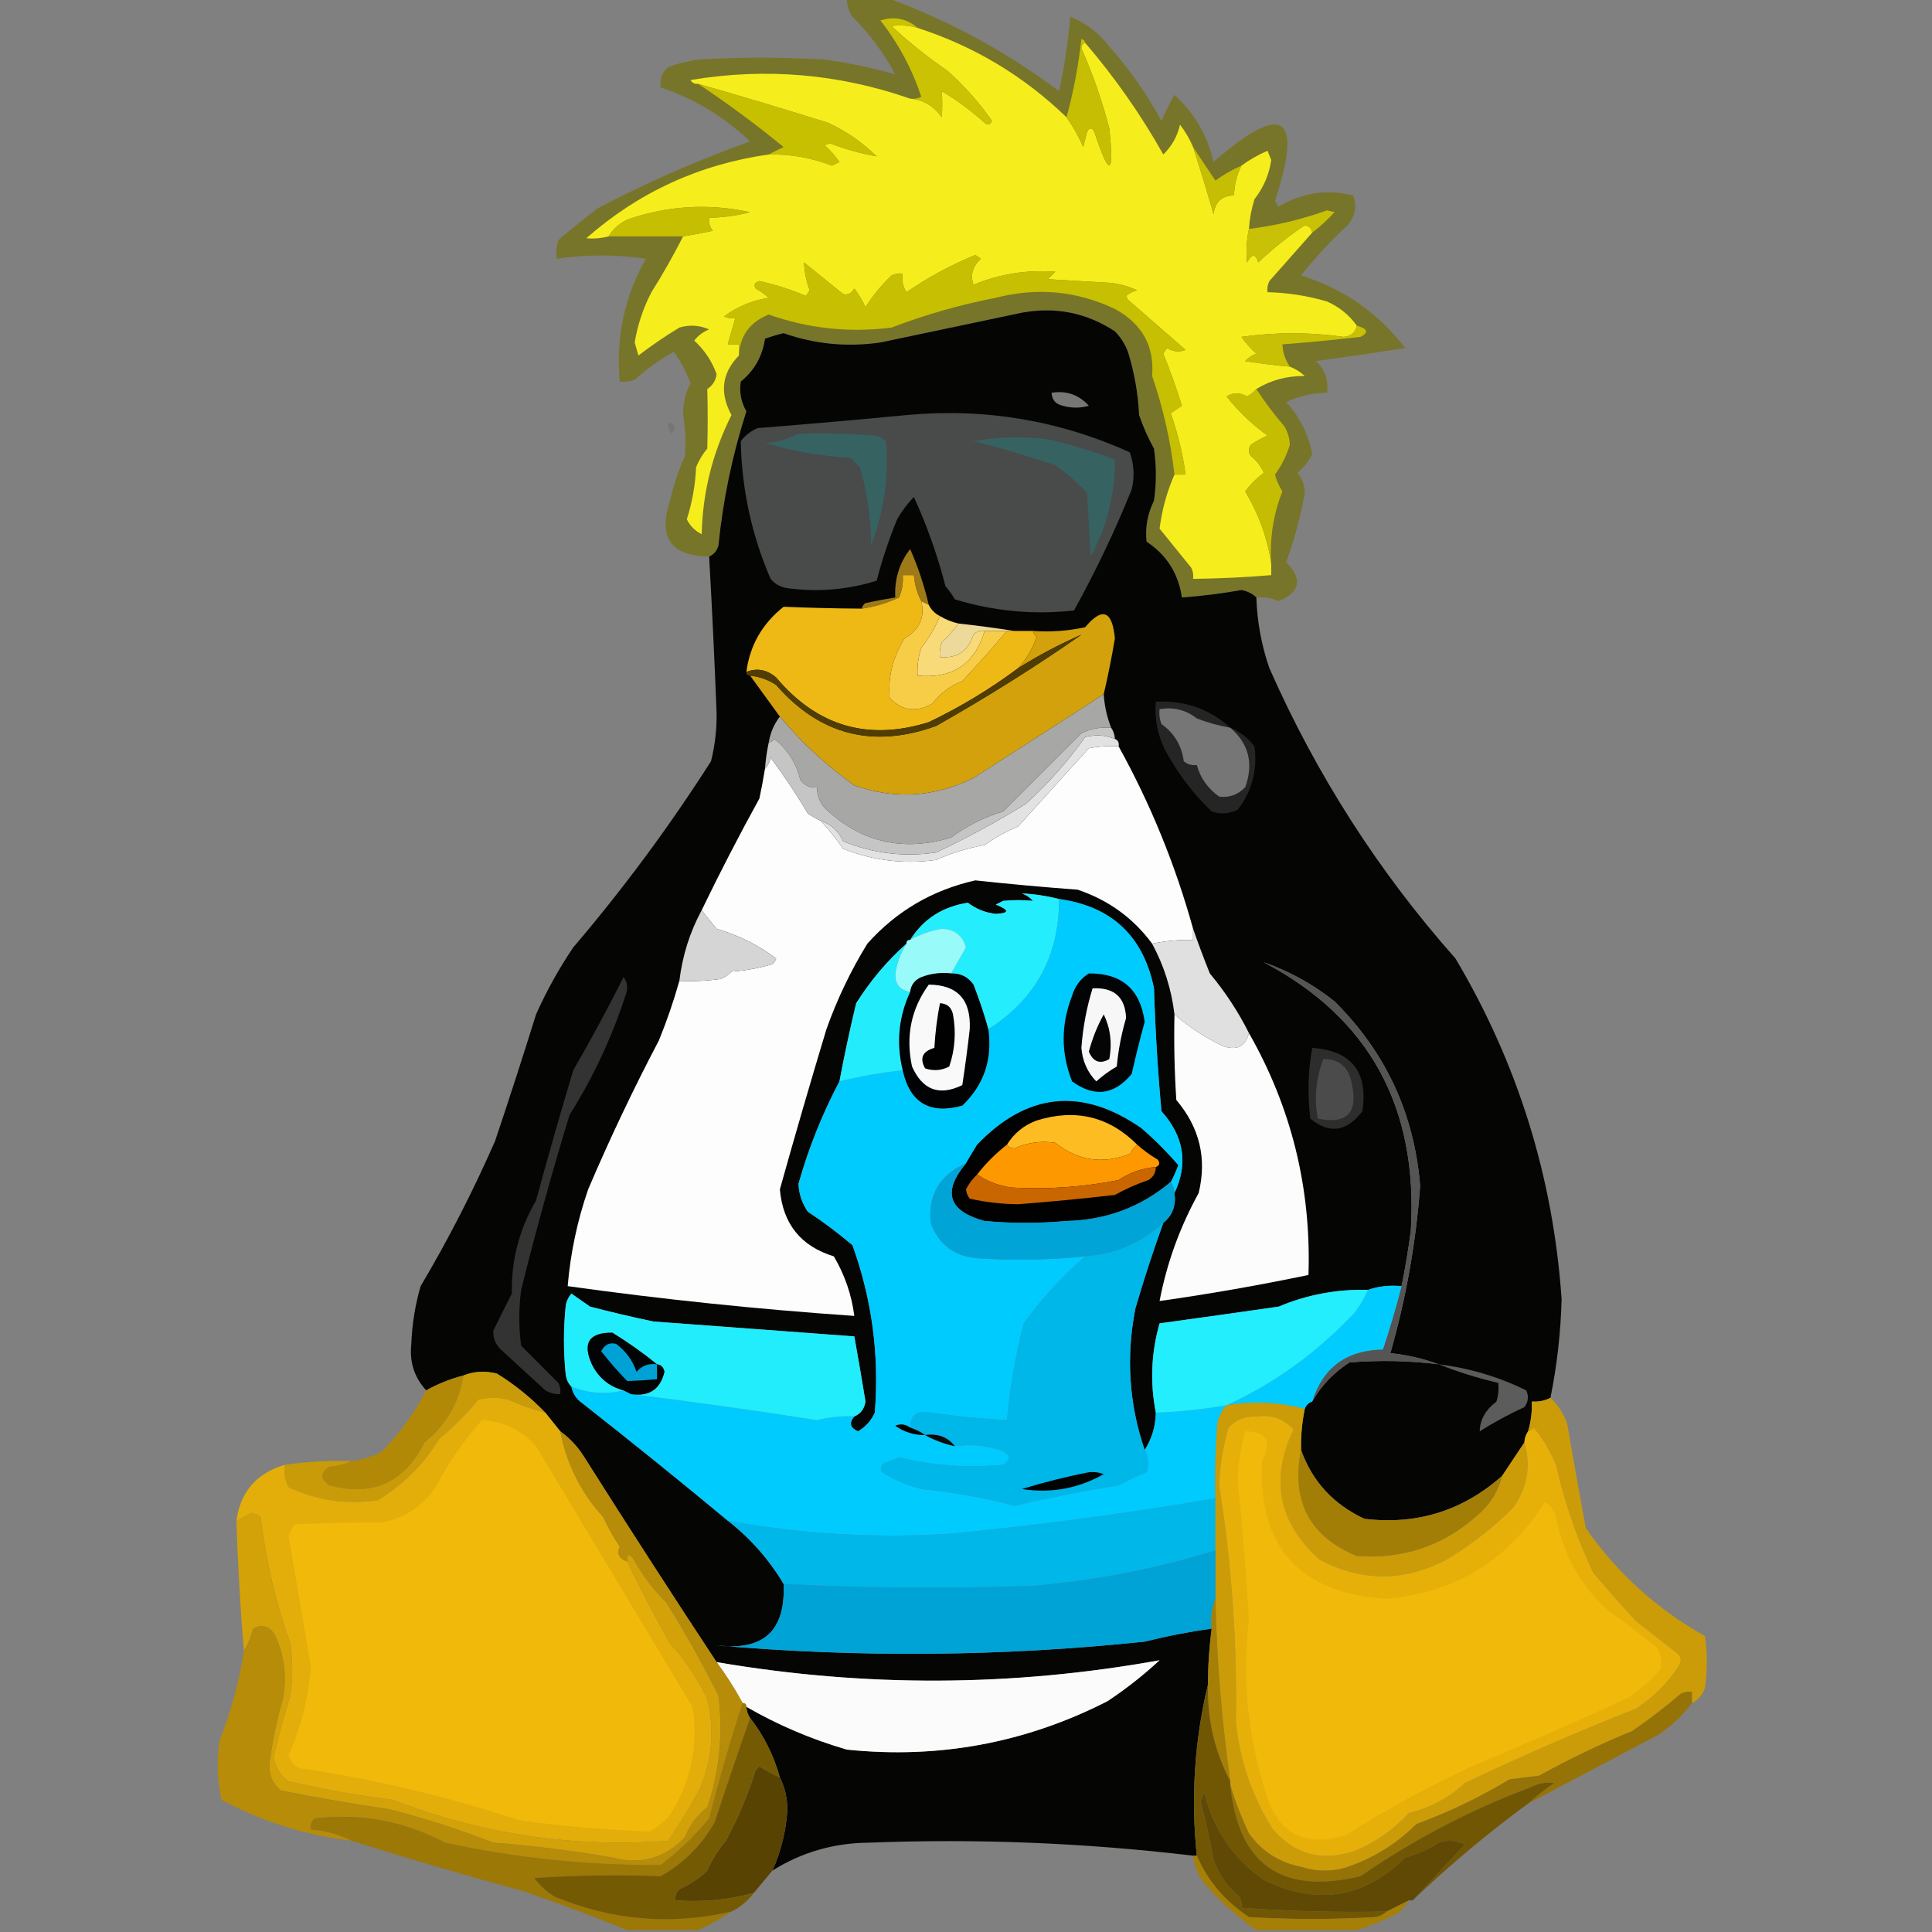 <?xml version="1.0" encoding="UTF-8"?>
<!DOCTYPE svg PUBLIC "-//W3C//DTD SVG 1.1//EN" "http://www.w3.org/Graphics/SVG/1.1/DTD/svg11.dtd">
<svg xmlns="http://www.w3.org/2000/svg" version="1.1" width="519px" height="519px" style="shape-rendering:geometricPrecision; text-rendering:geometricPrecision; image-rendering:optimizeQuality; fill-rule:evenodd; clip-rule:evenodd" xmlns:xlink="http://www.w3.org/1999/xlink">
<rect width="100%" height="100%" fill="#808080" stroke="none"/>
<g><path style="opacity:0.684" fill="#747102" d="M 227.5,-0.5 C 231.167,-0.5 234.833,-0.5 238.5,-0.5C 255.066,5.577 270.399,13.91 284.5,24.5C 285.937,17.898 286.937,11.231 287.5,4.5C 291.642,6.12 295.142,8.786 298,12.5C 303.445,18.614 308.112,25.28 312,32.5C 313.018,30.102 314.185,27.769 315.5,25.5C 320.867,30.377 324.367,36.377 326,43.5C 344.647,27.206 350.147,30.706 342.5,54C 342.833,54.5 343.167,55 343.5,55.5C 349.771,51.749 356.437,50.749 363.5,52.5C 364.594,55.364 364.094,58.031 362,60.5C 357.466,64.699 353.299,69.199 349.5,74C 360.863,77.521 370.196,84.021 377.5,93.5C 369.498,94.743 361.498,95.909 353.5,97C 355.93,99.305 356.93,102.138 356.5,105.5C 352.654,105.545 348.987,106.378 345.5,108C 349.156,111.98 351.49,116.646 352.5,122C 351.561,123.944 350.227,125.611 348.5,127C 349.848,128.574 350.514,130.407 350.5,132.5C 349.373,138.842 347.707,145.008 345.5,151C 349.99,155.533 349.324,159.033 343.5,161.5C 341.591,160.652 339.591,160.318 337.5,160.5C 336.448,159.47 335.114,158.803 333.5,158.5C 328.194,159.449 322.861,160.115 317.5,160.5C 316.564,154.068 313.397,149.068 308,145.5C 307.599,141.684 308.266,138.017 310,134.5C 310.667,129.833 310.667,125.167 310,120.5C 308.409,117.648 307.076,114.648 306,111.5C 305.726,105.699 304.726,100.032 303,94.5C 302.208,92.413 301.041,90.579 299.5,89C 291.843,84.003 283.51,82.336 274.5,84C 261.826,86.67 249.16,89.337 236.5,92C 227.555,93.289 218.888,92.456 210.5,89.5C 208.803,89.899 207.137,90.399 205.5,91C 204.828,95.685 202.662,99.518 199,102.5C 198.558,105.305 199.058,107.972 200.5,110.5C 196.738,122.217 194.238,134.217 193,146.5C 192.623,147.942 191.79,148.942 190.5,149.5C 180.214,149.369 176.714,144.369 180,134.5C 180.934,130.363 182.268,126.363 184,122.5C 184.281,118.838 184.115,115.171 183.5,111.5C 183.417,108.479 184.084,105.645 185.5,103C 184.389,99.945 182.889,97.112 181,94.5C 177.222,96.612 173.722,99.112 170.5,102C 169.207,102.49 167.873,102.657 166.5,102.5C 165.383,90.75 167.717,79.75 173.5,69.5C 165.499,68.342 157.499,68.342 149.5,69.5C 149.34,67.801 149.506,66.134 150,64.5C 153.408,61.547 156.908,58.714 160.5,56C 173.718,49.036 187.384,43.036 201.5,38C 194.563,31.367 186.563,26.533 177.5,23.5C 177.178,21.278 177.845,19.444 179.5,18C 182.101,17.08 184.768,16.413 187.5,16C 198.833,15.333 210.167,15.333 221.5,16C 228.031,16.887 234.364,18.22 240.5,20C 237.438,14.27 233.604,9.103 229,4.5C 227.991,2.975 227.491,1.308 227.5,-0.5 Z"/></g>
<g><path style="opacity:1" fill="#f6ee1c" d="M 246.5,7.5 C 261.718,12.439 275.052,20.439 286.5,31.5C 288.241,33.977 289.741,36.644 291,39.5C 291.333,38.167 291.667,36.833 292,35.5C 292.667,34.167 293.333,34.167 294,35.5C 298.021,47.712 299.355,47.379 298,34.5C 296.085,27.085 293.585,19.919 290.5,13C 290.57,12.235 290.903,11.735 291.5,11.5C 299.478,20.781 306.478,30.781 312.5,41.5C 314.758,39.323 316.258,36.657 317,33.5C 318.431,35.364 319.597,37.364 320.5,39.5C 322.418,45.423 324.251,51.423 326,57.5C 326.437,54.228 328.27,52.561 331.5,52.5C 331.584,49.673 332.25,47.006 333.5,44.5C 335.608,42.941 337.941,41.608 340.5,40.5C 340.833,41.333 341.167,42.167 341.5,43C 340.922,46.906 339.422,50.406 337,53.5C 336.178,56.117 335.678,58.783 335.5,61.5C 334.865,64.493 334.699,67.493 335,70.5C 336.309,68.109 337.309,68.109 338,70.5C 341.935,66.795 346.101,63.461 350.5,60.5C 351.713,60.747 352.38,61.414 352.5,62.5C 348.674,66.802 344.841,71.135 341,75.5C 340.517,76.448 340.351,77.448 340.5,78.5C 345.937,78.62 351.27,79.454 356.5,81C 359.787,82.468 362.454,84.634 364.5,87.5C 364.116,89.293 362.95,90.293 361,90.5C 351.85,89.206 342.684,89.206 333.5,90.5C 334.648,92.149 335.981,93.649 337.5,95C 336.328,95.419 335.328,96.085 334.5,97C 338.491,97.642 342.491,98.142 346.5,98.5C 347.973,99.072 349.307,99.905 350.5,101C 345.713,100.957 341.379,102.123 337.5,104.5C 336.844,105.278 336.011,105.944 335,106.5C 333.118,105.394 331.284,105.394 329.5,106.5C 332.686,110.52 336.353,114.02 340.5,117C 338.919,117.707 337.419,118.54 336,119.5C 335.333,120.5 335.333,121.5 336,122.5C 337.563,123.725 338.73,125.225 339.5,127C 337.569,128.453 335.902,130.12 334.5,132C 338.175,138.151 340.509,144.651 341.5,151.5C 341.5,152.5 341.5,153.5 341.5,154.5C 334.515,155.089 327.515,155.422 320.5,155.5C 320.649,154.448 320.483,153.448 320,152.5C 317.125,148.966 314.291,145.466 311.5,142C 312.164,136.86 313.498,132.026 315.5,127.5C 316.5,127.5 317.5,127.5 318.5,127.5C 317.72,121.878 316.386,116.378 314.5,111C 315.646,110.241 316.646,109.574 317.5,109C 316.03,104.257 314.364,99.591 312.5,95C 312.833,94.5 313.167,94 313.5,93.5C 315.098,94.485 316.765,94.651 318.5,94C 313.333,89.5 308.167,85 303,80.5C 302.833,80.167 302.667,79.833 302.5,79.5C 303.376,78.749 304.376,78.249 305.5,78C 303.285,76.956 300.952,76.29 298.5,76C 292.833,75.667 287.167,75.333 281.5,75C 282.167,74.333 282.833,73.667 283.5,73C 275.891,72.422 268.558,73.588 261.5,76.5C 260.614,73.884 261.28,71.551 263.5,69.5C 263,69.167 262.5,68.833 262,68.5C 255.45,71.19 249.284,74.524 243.5,78.5C 242.548,76.955 242.215,75.288 242.5,73.5C 241.448,73.35 240.448,73.517 239.5,74C 236.808,76.557 234.475,79.391 232.5,82.5C 231.684,80.713 230.684,79.046 229.5,77.5C 228.742,78.811 227.742,79.311 226.5,79C 223,76.167 219.5,73.333 216,70.5C 216.078,72.995 216.578,75.495 217.5,78C 217.167,78.5 216.833,79 216.5,79.5C 212.469,77.783 208.302,76.45 204,75.5C 202.743,75.85 202.409,76.516 203,77.5C 204.255,78.211 205.421,79.044 206.5,80C 202.072,80.697 198.072,82.363 194.5,85C 195.448,85.483 196.448,85.65 197.5,85.5C 196.833,87.833 196.167,90.167 195.5,92.5C 196.5,92.5 197.5,92.5 198.5,92.5C 198.5,93.5 198.5,94.5 198.5,95.5C 193.913,100.19 193.247,105.523 196.5,111.5C 191.408,121.648 188.741,132.314 188.5,143.5C 186.693,142.605 185.36,141.272 184.5,139.5C 185.95,134.953 186.784,130.286 187,125.5C 187.748,123.668 188.748,122.001 190,120.5C 190.146,115.157 190.146,109.824 190,104.5C 191.464,103.541 192.297,102.208 192.5,100.5C 191.258,97.023 189.258,94.023 186.5,91.5C 187.518,90.148 188.851,89.148 190.5,88.5C 187.894,87.348 185.227,87.182 182.5,88C 178.696,90.305 175.03,92.805 171.5,95.5C 171.167,94.333 170.833,93.167 170.5,92C 171.281,87.268 172.781,82.768 175,78.5C 178.089,73.594 180.923,68.594 183.5,63.5C 186.166,63.067 188.832,62.567 191.5,62C 190.663,60.989 190.33,59.822 190.5,58.5C 194.22,58.436 197.886,57.936 201.5,57C 190.307,54.58 179.307,55.247 168.5,59C 166.308,60.067 164.642,61.567 163.5,63.5C 161.488,64.014 159.488,64.18 157.5,64C 171.535,51.651 187.869,44.151 206.5,41.5C 212.357,41.381 218.024,42.381 223.5,44.5C 224.167,44.167 224.833,43.833 225.5,43.5C 224.352,41.851 223.019,40.351 221.5,39C 222,38.833 222.5,38.667 223,38.5C 227.149,40.111 231.316,41.277 235.5,42C 231.689,38.26 227.356,35.26 222.5,33C 210.842,29.337 199.175,25.837 187.5,22.5C 186.624,22.631 185.957,22.297 185.5,21.5C 205.603,18.138 225.27,19.805 244.5,26.5C 248,26.802 250.834,28.468 253,31.5C 253.155,29.144 253.155,26.811 253,24.5C 257.115,26.948 260.948,29.781 264.5,33C 265.332,33.688 265.998,33.521 266.5,32.5C 263.057,27.554 259.057,23.054 254.5,19C 249.211,15.38 244.211,11.38 239.5,7C 241.847,6.666 244.181,6.833 246.5,7.5 Z"/></g>
<g><path style="opacity:1" fill="#cac203" d="M 246.5,7.5 C 244.181,6.833 241.847,6.666 239.5,7C 244.211,11.38 249.211,15.38 254.5,19C 259.057,23.054 263.057,27.554 266.5,32.5C 265.998,33.521 265.332,33.688 264.5,33C 260.948,29.781 257.115,26.948 253,24.5C 253.155,26.811 253.155,29.144 253,31.5C 250.834,28.468 248,26.802 244.5,26.5C 245.552,26.649 246.552,26.483 247.5,26C 245.012,18.524 241.346,11.691 236.5,5.5C 240.229,4.301 243.563,4.968 246.5,7.5 Z"/></g>
<g><path style="opacity:1" fill="#c6be02" d="M 291.5,11.5 C 290.903,11.735 290.57,12.235 290.5,13C 293.585,19.919 296.085,27.085 298,34.5C 299.355,47.379 298.021,47.712 294,35.5C 293.333,34.167 292.667,34.167 292,35.5C 291.667,36.833 291.333,38.167 291,39.5C 289.741,36.644 288.241,33.977 286.5,31.5C 288.331,24.87 289.664,17.87 290.5,10.5C 291.107,10.624 291.44,10.957 291.5,11.5 Z"/></g>
<g><path style="opacity:1" fill="#c7c001" d="M 187.5,22.5 C 199.175,25.837 210.842,29.337 222.5,33C 227.356,35.26 231.689,38.26 235.5,42C 231.316,41.277 227.149,40.111 223,38.5C 222.5,38.667 222,38.833 221.5,39C 223.019,40.351 224.352,41.851 225.5,43.5C 224.833,43.833 224.167,44.167 223.5,44.5C 218.024,42.381 212.357,41.381 206.5,41.5C 207.718,40.839 209.051,40.172 210.5,39.5C 203.096,33.423 195.43,27.756 187.5,22.5 Z"/></g>
<g><path style="opacity:1" fill="#c6be02" d="M 320.5,39.5 C 322.441,42.459 324.441,45.459 326.5,48.5C 328.698,46.902 331.031,45.569 333.5,44.5C 332.25,47.006 331.584,49.673 331.5,52.5C 328.27,52.561 326.437,54.228 326,57.5C 324.251,51.423 322.418,45.423 320.5,39.5 Z"/></g>
<g><path style="opacity:1" fill="#c5be01" d="M 183.5,63.5 C 176.833,63.5 170.167,63.5 163.5,63.5C 164.642,61.567 166.308,60.067 168.5,59C 179.307,55.247 190.307,54.58 201.5,57C 197.886,57.936 194.22,58.436 190.5,58.5C 190.33,59.822 190.663,60.989 191.5,62C 188.832,62.567 186.166,63.067 183.5,63.5 Z"/></g>
<g><path style="opacity:1" fill="#c8c105" d="M 352.5,62.5 C 352.38,61.414 351.713,60.747 350.5,60.5C 346.101,63.461 341.935,66.795 338,70.5C 337.309,68.109 336.309,68.109 335,70.5C 334.699,67.493 334.865,64.493 335.5,61.5C 342.702,60.616 349.702,58.949 356.5,56.5C 357.167,56.667 357.833,56.833 358.5,57C 356.63,59.04 354.63,60.873 352.5,62.5 Z"/></g>
<g><path style="opacity:1" fill="#c7bf01" d="M 315.5,127.5 C 314.471,118.487 312.471,109.653 309.5,101C 310.149,92.977 306.816,86.977 299.5,83C 289.277,78.141 278.611,77.141 267.5,80C 257.937,81.854 248.604,84.521 239.5,88C 228.196,89.439 217.196,88.273 206.5,84.5C 201.424,86.555 198.757,90.222 198.5,95.5C 198.5,94.5 198.5,93.5 198.5,92.5C 197.5,92.5 196.5,92.5 195.5,92.5C 196.167,90.167 196.833,87.833 197.5,85.5C 196.448,85.65 195.448,85.483 194.5,85C 198.072,82.363 202.072,80.697 206.5,80C 205.421,79.044 204.255,78.211 203,77.5C 202.409,76.516 202.743,75.85 204,75.5C 208.302,76.45 212.469,77.783 216.5,79.5C 216.833,79 217.167,78.5 217.5,78C 216.578,75.495 216.078,72.995 216,70.5C 219.5,73.333 223,76.167 226.5,79C 227.742,79.311 228.742,78.811 229.5,77.5C 230.684,79.046 231.684,80.713 232.5,82.5C 234.475,79.391 236.808,76.557 239.5,74C 240.448,73.517 241.448,73.35 242.5,73.5C 242.215,75.288 242.548,76.955 243.5,78.5C 249.284,74.524 255.45,71.19 262,68.5C 262.5,68.833 263,69.167 263.5,69.5C 261.28,71.551 260.614,73.884 261.5,76.5C 268.558,73.588 275.891,72.422 283.5,73C 282.833,73.667 282.167,74.333 281.5,75C 287.167,75.333 292.833,75.667 298.5,76C 300.952,76.29 303.285,76.956 305.5,78C 304.376,78.249 303.376,78.749 302.5,79.5C 302.667,79.833 302.833,80.167 303,80.5C 308.167,85 313.333,89.5 318.5,94C 316.765,94.651 315.098,94.485 313.5,93.5C 313.167,94 312.833,94.5 312.5,95C 314.364,99.591 316.03,104.257 317.5,109C 316.646,109.574 315.646,110.241 314.5,111C 316.386,116.378 317.72,121.878 318.5,127.5C 317.5,127.5 316.5,127.5 315.5,127.5 Z"/></g>
<g><path style="opacity:1" fill="#c8c004" d="M 364.5,87.5 C 367.422,88.306 367.756,89.306 365.5,90.5C 358.513,91.309 351.513,91.975 344.5,92.5C 344.604,94.703 345.27,96.703 346.5,98.5C 342.491,98.142 338.491,97.642 334.5,97C 335.328,96.085 336.328,95.419 337.5,95C 335.981,93.649 334.648,92.149 333.5,90.5C 342.684,89.206 351.85,89.206 361,90.5C 362.95,90.293 364.116,89.293 364.5,87.5 Z"/></g>
<g><path style="opacity:1" fill="#c5bd01" d="M 337.5,104.5 C 339.739,107.953 342.239,111.286 345,114.5C 345.923,116.034 346.423,117.701 346.5,119.5C 345.623,122.382 344.29,125.049 342.5,127.5C 342.939,129.104 343.606,130.604 344.5,132C 342.038,138.198 341.038,144.698 341.5,151.5C 340.509,144.651 338.175,138.151 334.5,132C 335.902,130.12 337.569,128.453 339.5,127C 338.73,125.225 337.563,123.725 336,122.5C 335.333,121.5 335.333,120.5 336,119.5C 337.419,118.54 338.919,117.707 340.5,117C 336.353,114.02 332.686,110.52 329.5,106.5C 331.284,105.394 333.118,105.394 335,106.5C 336.011,105.944 336.844,105.278 337.5,104.5 Z"/></g>
<g><path style="opacity:0.095" fill="#1f1f1f" d="M 179.5,113.5 C 181.465,113.948 181.798,114.948 180.5,116.5C 179.614,115.675 179.281,114.675 179.5,113.5 Z"/></g>
<g><path style="opacity:0.979" fill="#030302" d="M 337.5,160.5 C 337.701,167.004 338.867,173.337 341,179.5C 353.663,208.182 370.33,234.182 391,257.5C 407.733,285.703 417.233,316.203 419.5,349C 419.263,357.968 418.263,366.801 416.5,375.5C 414.958,376.301 413.292,376.634 411.5,376.5C 411.599,379.237 411.265,381.904 410.5,384.5C 409.89,385.391 409.557,386.391 409.5,387.5C 407.533,390.477 405.533,393.477 403.5,396.5C 392.883,405.872 380.55,409.706 366.5,408C 358.17,404.099 352.504,397.932 349.5,389.5C 349.423,385.785 349.756,382.119 350.5,378.5C 350.833,377.5 351.5,376.833 352.5,376.5C 354.926,372.238 358.26,368.738 362.5,366C 370.523,365.343 378.523,365.51 386.5,366.5C 382.404,364.977 378.071,363.977 373.5,363.5C 377.708,348.791 380.375,333.791 381.5,318.5C 379.897,299.13 372.23,282.63 358.5,269C 352.763,264.431 346.429,260.931 339.5,258.5C 367.825,273.434 380.992,297.434 379,330.5C 378.357,335.545 377.524,340.545 376.5,345.5C 373.287,345.19 370.287,345.523 367.5,346.5C 359.113,346.291 351.113,347.791 343.5,351C 332.918,352.527 322.251,354.027 311.5,355.5C 309.246,363.401 308.913,371.401 310.5,379.5C 310.41,383.214 309.41,386.548 307.5,389.5C 303.287,377.208 302.453,364.541 305,351.5C 307.265,343.743 309.765,336.076 312.5,328.5C 314.982,326.497 315.982,323.831 315.5,320.5C 319.242,312.608 318.076,305.274 312,298.5C 311.001,287.521 310.334,276.521 310,265.5C 307.155,251.489 298.655,243.489 284.5,241.5C 281.165,240.661 277.832,240.161 274.5,240C 275.672,240.419 276.672,241.085 277.5,242C 274.867,241.747 272.2,241.747 269.5,242C 268.833,242.333 268.167,242.667 267.5,243C 271.218,244.489 271.218,245.322 267.5,245.5C 264.71,245.187 262.21,244.187 260,242.5C 253.179,243.568 248.013,246.901 244.5,252.5C 243.833,252.5 243.5,252.833 243.5,253.5C 238.334,258.094 233.834,263.428 230,269.5C 228.319,276.483 226.819,283.483 225.5,290.5C 220.878,299.25 217.211,308.417 214.5,318C 214.615,320.732 215.448,323.232 217,325.5C 221.179,328.257 225.179,331.257 229,334.5C 234.245,349.059 236.245,364.059 235,379.5C 234.027,381.64 232.527,383.307 230.5,384.5C 228.358,383.563 228.024,382.23 229.5,380.5C 231.213,379.777 232.213,378.443 232.5,376.5C 231.542,370.616 230.542,364.782 229.5,359C 211.5,357.667 193.5,356.333 175.5,355C 169.78,353.79 164.113,352.457 158.5,351C 156.833,349.833 155.167,348.667 153.5,347.5C 152.749,348.376 152.249,349.376 152,350.5C 151.333,356.833 151.333,363.167 152,369.5C 152.232,370.737 152.732,371.737 153.5,372.5C 153.859,374.371 154.859,375.871 156.5,377C 169.664,387.334 182.664,397.834 195.5,408.5C 201.587,413.251 206.587,418.918 210.5,425.5C 211.076,438.089 205.076,443.589 192.5,442C 230.854,445.333 269.187,445 307.5,441C 313.458,439.509 319.458,438.343 325.5,437.5C 324.836,442.473 324.503,447.473 324.5,452.5C 320.884,467.543 319.884,482.876 321.5,498.5C 321.167,498.5 320.833,498.5 320.5,498.5C 291.596,495.048 262.596,493.881 233.5,495C 224.019,495.068 215.353,497.568 207.5,502.5C 209.766,497.436 211.099,492.102 211.5,486.5C 211.553,483.215 210.886,480.215 209.5,477.5C 207.868,471.57 205.202,466.236 201.5,461.5C 200.89,460.609 200.557,459.609 200.5,458.5C 208.965,463.394 217.965,467.227 227.5,470C 252.17,472.556 275.503,468.223 297.5,457C 302.454,453.715 307.12,450.048 311.5,446C 271.954,453.135 232.287,453.302 192.5,446.5C 180.527,428.339 168.693,410.006 157,391.5C 155.281,388.712 153.115,386.379 150.5,384.5C 149.136,382.809 147.803,381.142 146.5,379.5C 142.644,375.485 138.311,371.985 133.5,369C 130.304,368.195 127.304,368.362 124.5,369.5C 120.941,370.425 117.607,371.758 114.5,373.5C 111.286,370.023 109.953,365.857 110.5,361C 110.687,355.731 111.52,350.564 113,345.5C 120.463,332.907 127.13,319.907 133,306.5C 136.791,295.218 140.458,283.885 144,272.5C 146.826,266.178 150.159,260.178 154,254.5C 167.49,238.678 179.824,222.012 191,204.5C 192.064,200.252 192.564,195.919 192.5,191.5C 191.956,177.484 191.29,163.484 190.5,149.5C 191.79,148.942 192.623,147.942 193,146.5C 194.238,134.217 196.738,122.217 200.5,110.5C 199.058,107.972 198.558,105.305 199,102.5C 202.662,99.518 204.828,95.685 205.5,91C 207.137,90.399 208.803,89.899 210.5,89.5C 218.888,92.456 227.555,93.289 236.5,92C 249.16,89.337 261.826,86.67 274.5,84C 283.51,82.336 291.843,84.003 299.5,89C 301.041,90.579 302.208,92.413 303,94.5C 304.726,100.032 305.726,105.699 306,111.5C 307.076,114.648 308.409,117.648 310,120.5C 310.667,125.167 310.667,129.833 310,134.5C 308.266,138.017 307.599,141.684 308,145.5C 313.397,149.068 316.564,154.068 317.5,160.5C 322.861,160.115 328.194,159.449 333.5,158.5C 335.114,158.803 336.448,159.47 337.5,160.5 Z"/></g>
<g><path style="opacity:1" fill="#494a4a" d="M 243.5,111.5 C 264.429,109.554 284.429,112.887 303.5,121.5C 304.657,124.784 304.824,128.118 304,131.5C 299.491,142.683 294.324,153.517 288.5,164C 277.613,165.2 266.947,164.2 256.5,161C 255.789,159.745 254.956,158.579 254,157.5C 251.831,149.153 248.997,141.153 245.5,133.5C 243.768,135.283 242.268,137.283 241,139.5C 238.79,144.894 236.957,150.394 235.5,156C 227.679,158.435 219.679,159.102 211.5,158C 209.671,157.727 208.171,156.893 207,155.5C 201.895,143.635 199.228,131.302 199,118.5C 200.214,116.951 201.714,115.785 203.5,115C 216.993,113.94 230.326,112.774 243.5,111.5 Z"/></g>
<g><path style="opacity:1" fill="#376262" d="M 261.5,118.5 C 267.987,117.346 274.654,117.179 281.5,118C 287.699,119.422 293.699,121.256 299.5,123.5C 299.552,132.743 297.386,141.41 293,149.5C 292.667,143.833 292.333,138.167 292,132.5C 289.489,129.657 286.656,127.157 283.5,125C 276.223,122.516 268.89,120.349 261.5,118.5 Z"/></g>
<g><path style="opacity:1" fill="#366262" d="M 214.5,116.5 C 221.508,116.334 228.508,116.5 235.5,117C 236.416,117.374 237.25,117.874 238,118.5C 238.787,128.219 237.453,137.553 234,146.5C 233.99,139.323 232.99,132.323 231,125.5C 230.167,124.667 229.333,123.833 228.5,123C 220.647,122.561 212.98,121.228 205.5,119C 208.797,118.796 211.797,117.963 214.5,116.5 Z"/></g>
<g><path style="opacity:1" fill="#777777" d="M 282.5,105.5 C 286.495,104.883 289.828,106.049 292.5,109C 290.167,109.667 287.833,109.667 285.5,109C 283.574,108.578 282.574,107.411 282.5,105.5 Z"/></g>
<g><path style="opacity:1" fill="#9d7918" d="M 249.5,162.5 C 248.833,162.167 248.167,161.833 247.5,161.5C 246.388,159.401 245.721,157.067 245.5,154.5C 244.5,154.5 243.5,154.5 242.5,154.5C 242.682,156.591 242.348,158.591 241.5,160.5C 238.323,162.003 234.989,163.003 231.5,163.5C 231.611,162.883 231.944,162.383 232.5,162C 235.168,161.433 237.834,160.933 240.5,160.5C 240.252,155.583 241.585,151.25 244.5,147.5C 246.622,152.311 248.289,157.311 249.5,162.5 Z"/></g>
<g><path style="opacity:1" fill="#eeb915" d="M 247.5,161.5 C 248.526,165.794 247.026,169.127 243,171.5C 239.849,176.442 238.515,181.775 239,187.5C 242.337,190.97 246.17,191.47 250.5,189C 252.599,186.233 255.266,184.233 258.5,183C 262.625,178.562 266.625,174.062 270.5,169.5C 271.167,169.5 271.833,169.5 272.5,169.5C 274.167,169.5 275.833,169.5 277.5,169.5C 277.611,170.117 277.944,170.617 278.5,171C 277.414,174.235 275.747,177.068 273.5,179.5C 266.062,185.062 258.062,189.895 249.5,194C 233.186,199.118 219.52,195.118 208.5,182C 206.004,179.884 203.337,179.384 200.5,180.5C 201.432,173.377 204.765,167.544 210.5,163C 217.464,163.288 224.464,163.455 231.5,163.5C 234.989,163.003 238.323,162.003 241.5,160.5C 242.348,158.591 242.682,156.591 242.5,154.5C 243.5,154.5 244.5,154.5 245.5,154.5C 245.721,157.067 246.388,159.401 247.5,161.5 Z"/></g>
<g><path style="opacity:1" fill="#edd999" d="M 257.5,167.5 C 262.637,168.068 267.637,168.734 272.5,169.5C 271.833,169.5 271.167,169.5 270.5,169.5C 268.5,169.5 266.5,169.5 264.5,169.5C 263.325,169.281 262.325,169.614 261.5,170.5C 260.067,174.944 257.067,176.944 252.5,176.5C 252.343,175.127 252.51,173.793 253,172.5C 254.707,170.963 256.207,169.296 257.5,167.5 Z"/></g>
<g><path style="opacity:1" fill="#d2a10c" d="M 296.5,186.5 C 284.934,193.962 273.268,201.462 261.5,209C 251.14,214.147 240.474,214.814 229.5,211C 222.01,205.674 215.343,199.508 209.5,192.5C 206.833,188.833 204.167,185.167 201.5,181.5C 204.016,181.755 206.35,182.589 208.5,184C 220.257,197.471 234.591,201.137 251.5,195C 265.398,187.117 278.398,178.951 290.5,170.5C 284.586,173.092 278.919,176.092 273.5,179.5C 275.747,177.068 277.414,174.235 278.5,171C 277.944,170.617 277.611,170.117 277.5,169.5C 282.214,169.827 286.88,169.493 291.5,168.5C 296.126,162.993 298.793,163.993 299.5,171.5C 298.656,176.542 297.656,181.542 296.5,186.5 Z"/></g>
<g><path style="opacity:1" fill="#f8da79" d="M 252.5,165.5 C 254.05,166.441 255.716,167.107 257.5,167.5C 256.207,169.296 254.707,170.963 253,172.5C 252.51,173.793 252.343,175.127 252.5,176.5C 257.067,176.944 260.067,174.944 261.5,170.5C 262.325,169.614 263.325,169.281 264.5,169.5C 261.863,178.396 255.863,182.396 246.5,181.5C 246.344,178.934 246.678,176.434 247.5,174C 249.571,171.351 251.238,168.518 252.5,165.5 Z"/></g>
<g><path style="opacity:1" fill="#f7cc46" d="M 247.5,161.5 C 248.167,161.833 248.833,162.167 249.5,162.5C 250.167,163.833 251.167,164.833 252.5,165.5C 251.238,168.518 249.571,171.351 247.5,174C 246.678,176.434 246.344,178.934 246.5,181.5C 255.863,182.396 261.863,178.396 264.5,169.5C 266.5,169.5 268.5,169.5 270.5,169.5C 266.625,174.062 262.625,178.562 258.5,183C 255.266,184.233 252.599,186.233 250.5,189C 246.17,191.47 242.337,190.97 239,187.5C 238.515,181.775 239.849,176.442 243,171.5C 247.026,169.127 248.526,165.794 247.5,161.5 Z"/></g>
<g><path style="opacity:1" fill="#4f3d05" d="M 201.5,181.5 C 200.833,181.5 200.5,181.167 200.5,180.5C 203.337,179.384 206.004,179.884 208.5,182C 219.52,195.118 233.186,199.118 249.5,194C 258.062,189.895 266.062,185.062 273.5,179.5C 278.919,176.092 284.586,173.092 290.5,170.5C 278.398,178.951 265.398,187.117 251.5,195C 234.591,201.137 220.257,197.471 208.5,184C 206.35,182.589 204.016,181.755 201.5,181.5 Z"/></g>
<g><path style="opacity:1" fill="#a7a7a6" d="M 296.5,186.5 C 296.7,189.63 297.366,192.63 298.5,195.5C 295.68,195.248 293.014,195.748 290.5,197C 283.554,203.946 276.554,210.946 269.5,218C 264.43,219.486 259.764,221.819 255.5,225C 242.486,228.912 231.152,226.245 221.5,217C 220.139,215.416 219.472,213.582 219.5,211.5C 217.61,211.703 216.11,211.037 215,209.5C 213.928,205.02 211.594,201.353 208,198.5C 207.617,199.056 207.117,199.389 206.5,199.5C 206.935,196.843 207.935,194.509 209.5,192.5C 215.343,199.508 222.01,205.674 229.5,211C 240.474,214.814 251.14,214.147 261.5,209C 273.268,201.462 284.934,193.962 296.5,186.5 Z"/></g>
<g><path style="opacity:1" fill="#fdfdfd" d="M 300.5,200.5 C 309.074,215.99 315.74,232.324 320.5,249.5C 320.5,250.5 320.5,251.5 320.5,252.5C 316.785,252.423 313.119,252.756 309.5,253.5C 304.442,246.631 297.775,241.798 289.5,239C 280.314,238.319 271.148,237.486 262,236.5C 250.444,239.106 240.777,244.772 233,253.5C 228.526,260.781 224.859,268.448 222,276.5C 217.659,290.883 213.493,305.216 209.5,319.5C 210.303,328.783 215.136,334.783 224,337.5C 226.936,342.475 228.769,347.808 229.5,353.5C 203.575,351.714 177.908,349.048 152.5,345.5C 153.245,336.609 155.078,327.942 158,319.5C 163.788,305.924 170.121,292.591 177,279.5C 179.137,274.255 180.97,268.922 182.5,263.5C 186.182,263.665 189.848,263.499 193.5,263C 194.672,262.581 195.672,261.915 196.5,261C 200.25,260.74 203.916,260.073 207.5,259C 207.957,258.586 208.291,258.086 208.5,257.5C 203.744,253.9 198.41,251.233 192.5,249.5C 191.047,247.815 189.714,246.149 188.5,244.5C 193.386,234.397 198.552,224.397 204,214.5C 204.567,211.832 205.067,209.166 205.5,206.5C 206.268,205.737 206.768,204.737 207,203.5C 210.568,208.291 213.902,213.291 217,218.5C 218.113,219.305 219.279,219.972 220.5,220.5C 222.582,222.769 224.582,225.269 226.5,228C 234.559,231.204 242.893,232.204 251.5,231C 255.618,229.14 259.952,227.807 264.5,227C 267.313,225.014 270.313,223.348 273.5,222C 279.833,215 286.167,208 292.5,201C 295.146,200.503 297.813,200.336 300.5,200.5 Z"/></g>
<g><path style="opacity:1" fill="#e2e2e2" d="M 299.5,198.5 C 300.338,198.842 300.672,199.508 300.5,200.5C 297.813,200.336 295.146,200.503 292.5,201C 286.167,208 279.833,215 273.5,222C 270.313,223.348 267.313,225.014 264.5,227C 259.952,227.807 255.618,229.14 251.5,231C 242.893,232.204 234.559,231.204 226.5,228C 224.582,225.269 222.582,222.769 220.5,220.5C 223.281,221.446 225.281,223.279 226.5,226C 234.528,229.274 242.862,230.274 251.5,229C 259.72,225.123 267.72,220.789 275.5,216C 281.548,210.523 286.881,204.523 291.5,198C 294.261,197.278 296.927,197.445 299.5,198.5 Z"/></g>
<g><path style="opacity:1" fill="#252525" d="M 330.5,195.5 C 333.056,196.543 335.223,198.21 337,200.5C 337.836,206.846 336.336,212.513 332.5,217.5C 330.235,218.647 327.902,218.814 325.5,218C 320.444,213.138 316.278,207.638 313,201.5C 310.951,197.423 310.118,193.089 310.5,188.5C 318.266,188.102 324.933,190.435 330.5,195.5 Z"/></g>
<g><path style="opacity:1" fill="#767676" d="M 330.5,195.5 C 335.478,199.789 336.811,205.123 334.5,211.5C 332.495,213.514 330.161,214.347 327.5,214C 324.436,211.793 322.436,208.959 321.5,205.5C 320.178,205.67 319.011,205.337 318,204.5C 317.449,200.291 315.449,196.958 312,194.5C 311.51,193.207 311.343,191.873 311.5,190.5C 315.302,189.88 318.635,190.714 321.5,193C 324.445,194.131 327.445,194.964 330.5,195.5 Z"/></g>
<g><path style="opacity:1" fill="#c5c5c5" d="M 298.5,195.5 C 299.11,196.391 299.443,197.391 299.5,198.5C 296.927,197.445 294.261,197.278 291.5,198C 286.881,204.523 281.548,210.523 275.5,216C 267.72,220.789 259.72,225.123 251.5,229C 242.862,230.274 234.528,229.274 226.5,226C 225.281,223.279 223.281,221.446 220.5,220.5C 219.279,219.972 218.113,219.305 217,218.5C 213.902,213.291 210.568,208.291 207,203.5C 206.768,204.737 206.268,205.737 205.5,206.5C 205.674,204.139 206.007,201.806 206.5,199.5C 207.117,199.389 207.617,199.056 208,198.5C 211.594,201.353 213.928,205.02 215,209.5C 216.11,211.037 217.61,211.703 219.5,211.5C 219.472,213.582 220.139,215.416 221.5,217C 231.152,226.245 242.486,228.912 255.5,225C 259.764,221.819 264.43,219.486 269.5,218C 276.554,210.946 283.554,203.946 290.5,197C 293.014,195.748 295.68,195.248 298.5,195.5 Z"/></g>
<g><path style="opacity:1" fill="#24eefd" d="M 284.5,241.5 C 284.562,256.74 278.228,268.407 265.5,276.5C 264.376,272.46 263.042,268.46 261.5,264.5C 260.049,262.441 258.049,261.441 255.5,261.5C 256.816,259.178 258.149,256.844 259.5,254.5C 258.601,251.29 256.434,249.623 253,249.5C 249.963,250.012 247.129,251.012 244.5,252.5C 248.013,246.901 253.179,243.568 260,242.5C 262.21,244.187 264.71,245.187 267.5,245.5C 271.218,245.322 271.218,244.489 267.5,243C 268.167,242.667 268.833,242.333 269.5,242C 272.2,241.747 274.867,241.747 277.5,242C 276.672,241.085 275.672,240.419 274.5,240C 277.832,240.161 281.165,240.661 284.5,241.5 Z"/></g>
<g><path style="opacity:1" fill="#00cbfe" d="M 284.5,241.5 C 298.655,243.489 307.155,251.489 310,265.5C 310.334,276.521 311.001,287.521 312,298.5C 318.076,305.274 319.242,312.608 315.5,320.5C 315.443,319.391 315.11,318.391 314.5,317.5C 315.234,316.122 315.901,314.622 316.5,313C 313.375,309.376 310.042,306.043 306.5,303C 290.586,292.025 275.919,293.525 262.5,307.5C 261.446,309.201 260.446,310.868 259.5,312.5C 252.466,315.571 249.3,320.904 250,328.5C 252.155,334.323 256.322,337.49 262.5,338C 272.186,338.658 281.852,338.492 291.5,337.5C 285.327,342.816 279.827,348.816 275,355.5C 272.789,364.054 271.289,372.721 270.5,381.5C 263.645,381.122 256.811,380.456 250,379.5C 246.406,378.717 244.573,380.05 244.5,383.5C 243.262,382.588 241.928,382.421 240.5,383C 242.909,384.707 245.575,385.54 248.5,385.5C 250.936,386.871 253.603,387.871 256.5,388.5C 260.444,387.924 264.444,388.257 268.5,389.5C 271.469,390.668 271.802,392.001 269.5,393.5C 260.076,394.382 250.743,393.715 241.5,391.5C 240.205,392.098 238.872,392.598 237.5,393C 236.549,393.718 236.383,394.551 237,395.5C 240.202,397.572 243.702,399.072 247.5,400C 255.951,400.853 264.284,402.353 272.5,404.5C 281.772,402.344 291.106,400.51 300.5,399C 302.955,397.688 305.455,396.522 308,395.5C 308.678,393.402 308.511,391.402 307.5,389.5C 309.41,386.548 310.41,383.214 310.5,379.5C 316.892,379.255 323.226,378.588 329.5,377.5C 328.199,378.882 327.366,380.548 327,382.5C 326.5,389.158 326.334,395.825 326.5,402.5C 302.967,406.505 279.301,409.672 255.5,412C 235.335,413.283 215.335,412.117 195.5,408.5C 182.664,397.834 169.664,387.334 156.5,377C 154.859,375.871 153.859,374.371 153.5,372.5C 158.218,374.348 162.885,374.682 167.5,373.5C 168.167,373.833 168.833,374.167 169.5,374.5C 186.061,376.55 202.728,378.883 219.5,381.5C 222.783,380.673 226.116,380.34 229.5,380.5C 228.024,382.23 228.358,383.563 230.5,384.5C 232.527,383.307 234.027,381.64 235,379.5C 236.245,364.059 234.245,349.059 229,334.5C 225.179,331.257 221.179,328.257 217,325.5C 215.448,323.232 214.615,320.732 214.5,318C 217.211,308.417 220.878,299.25 225.5,290.5C 231.091,289.115 236.757,288.115 242.5,287.5C 244.435,296.253 249.768,299.419 258.5,297C 264.293,291.457 266.626,284.624 265.5,276.5C 278.228,268.407 284.562,256.74 284.5,241.5 Z"/></g>
<g><path style="opacity:1" fill="#98fbfa" d="M 255.5,261.5 C 252.753,261.187 250.086,261.52 247.5,262.5C 245.712,263.283 244.712,264.616 244.5,266.5C 241.688,266.021 240.355,264.354 240.5,261.5C 240.948,258.609 241.948,255.942 243.5,253.5C 243.5,252.833 243.833,252.5 244.5,252.5C 247.129,251.012 249.963,250.012 253,249.5C 256.434,249.623 258.601,251.29 259.5,254.5C 258.149,256.844 256.816,259.178 255.5,261.5 Z"/></g>
<g><path style="opacity:1" fill="#d5d5d5" d="M 188.5,244.5 C 189.714,246.149 191.047,247.815 192.5,249.5C 198.41,251.233 203.744,253.9 208.5,257.5C 208.291,258.086 207.957,258.586 207.5,259C 203.916,260.073 200.25,260.74 196.5,261C 195.672,261.915 194.672,262.581 193.5,263C 189.848,263.499 186.182,263.665 182.5,263.5C 183.324,256.699 185.324,250.365 188.5,244.5 Z"/></g>
<g><path style="opacity:1" fill="#23edfd" d="M 243.5,253.5 C 241.948,255.942 240.948,258.609 240.5,261.5C 240.355,264.354 241.688,266.021 244.5,266.5C 241.398,273.189 240.731,280.189 242.5,287.5C 236.757,288.115 231.091,289.115 225.5,290.5C 226.819,283.483 228.319,276.483 230,269.5C 233.834,263.428 238.334,258.094 243.5,253.5 Z"/></g>
<g><path style="opacity:1" fill="#010203" d="M 255.5,261.5 C 258.049,261.441 260.049,262.441 261.5,264.5C 263.042,268.46 264.376,272.46 265.5,276.5C 266.626,284.624 264.293,291.457 258.5,297C 249.768,299.419 244.435,296.253 242.5,287.5C 240.731,280.189 241.398,273.189 244.5,266.5C 244.712,264.616 245.712,263.283 247.5,262.5C 250.086,261.52 252.753,261.187 255.5,261.5 Z"/></g>
<g><path style="opacity:1" fill="#020304" d="M 292.5,261.5 C 301.323,261.413 306.323,265.746 307.5,274.5C 306.23,279.144 305.063,283.81 304,288.5C 299.296,294.176 293.962,294.842 288,290.5C 284.983,282.92 284.983,275.253 288,267.5C 288.804,264.854 290.304,262.854 292.5,261.5 Z"/></g>
<g><path style="opacity:1" fill="#e0e0e0" d="M 320.5,249.5 C 321.87,253.429 323.37,257.429 325,261.5C 329.142,266.463 332.642,271.796 335.5,277.5C 334.595,281.144 332.262,282.311 328.5,281C 323.744,278.731 319.41,275.897 315.5,272.5C 314.703,265.777 312.703,259.444 309.5,253.5C 313.119,252.756 316.785,252.423 320.5,252.5C 320.5,251.5 320.5,250.5 320.5,249.5 Z"/></g>
<g><path style="opacity:1" fill="#f9f9f9" d="M 249.5,264.5 C 257.227,264.566 260.894,268.566 260.5,276.5C 259.935,281.507 259.268,286.507 258.5,291.5C 252.334,294.505 247.834,292.838 245,286.5C 243.255,278.355 244.755,271.022 249.5,264.5 Z"/></g>
<g><path style="opacity:1" fill="#f7f7f7" d="M 293.5,265.5 C 299.289,265.205 302.289,267.872 302.5,273.5C 301.252,277.725 300.419,282.058 300,286.5C 298.027,287.64 296.193,288.973 294.5,290.5C 292.125,288.055 290.791,285.055 290.5,281.5C 290.904,275.984 291.904,270.651 293.5,265.5 Z"/></g>
<g><path style="opacity:1" fill="#010101" d="M 252.5,269.5 C 254.411,269.574 255.578,270.574 256,272.5C 256.879,277.287 256.545,281.953 255,286.5C 252.936,287.591 250.769,287.758 248.5,287C 246.983,284.239 247.816,282.406 251,281.5C 251.233,277.415 251.733,273.415 252.5,269.5 Z"/></g>
<g><path style="opacity:1" fill="#050505" d="M 296.5,272.5 C 298.298,276.219 298.798,280.219 298,284.5C 295.507,285.946 293.673,285.279 292.5,282.5C 293.452,278.926 294.785,275.593 296.5,272.5 Z"/></g>
<g><path style="opacity:1" fill="#fcfcfc" d="M 315.5,272.5 C 319.41,275.897 323.744,278.731 328.5,281C 332.262,282.311 334.595,281.144 335.5,277.5C 346.927,297.542 352.26,319.209 351.5,342.5C 338.245,345.265 324.912,347.598 311.5,349.5C 313.443,339.315 316.943,329.648 322,320.5C 324.258,311.196 322.258,302.863 316,295.5C 315.5,287.841 315.334,280.174 315.5,272.5 Z"/></g>
<g><path style="opacity:1" fill="#2d2d2d" d="M 352.5,281.5 C 363.049,282.226 367.549,287.893 366,298.5C 361.81,304.052 357.143,304.719 352,300.5C 351.21,294.085 351.376,287.752 352.5,281.5 Z"/></g>
<g><path style="opacity:1" fill="#4b4b4b" d="M 355.5,284.5 C 359.606,284.482 362.106,286.482 363,290.5C 365.031,298.795 362.031,302.128 354,300.5C 353.003,294.95 353.503,289.617 355.5,284.5 Z"/></g>
<g><path style="opacity:1" fill="#010101" d="M 314.5,317.5 C 306.532,324.243 297.199,327.743 286.5,328C 279.167,328.667 271.833,328.667 264.5,328C 254.742,325.352 253.075,320.186 259.5,312.5C 260.446,310.868 261.446,309.201 262.5,307.5C 275.919,293.525 290.586,292.025 306.5,303C 310.042,306.043 313.375,309.376 316.5,313C 315.901,314.622 315.234,316.122 314.5,317.5 Z"/></g>
<g><path style="opacity:1" fill="#febc23" d="M 305.5,307.5 C 304.733,308.172 304.066,309.005 303.5,310C 296.166,312.81 289.499,311.81 283.5,307C 279.709,306.409 276.042,306.909 272.5,308.5C 271.584,308.457 270.917,308.124 270.5,307.5C 272.421,304.413 275.087,302.246 278.5,301C 288.917,297.758 297.917,299.925 305.5,307.5 Z"/></g>
<g><path style="opacity:1" fill="#fe9800" d="M 305.5,307.5 C 307.175,309.002 309.008,310.335 311,311.5C 311.692,312.437 311.525,313.103 310.5,313.5C 306.895,313.799 303.561,314.965 300.5,317C 290.906,318.908 281.239,319.575 271.5,319C 268.172,318.505 265.172,317.338 262.5,315.5C 264.812,312.521 267.479,309.854 270.5,307.5C 270.917,308.124 271.584,308.457 272.5,308.5C 276.042,306.909 279.709,306.409 283.5,307C 289.499,311.81 296.166,312.81 303.5,310C 304.066,309.005 304.733,308.172 305.5,307.5 Z"/></g>
<g><path style="opacity:1" fill="#00a4d6" d="M 259.5,312.5 C 253.075,320.186 254.742,325.352 264.5,328C 271.833,328.667 279.167,328.667 286.5,328C 297.199,327.743 306.532,324.243 314.5,317.5C 315.11,318.391 315.443,319.391 315.5,320.5C 315.982,323.831 314.982,326.497 312.5,328.5C 306.613,333.94 299.613,336.94 291.5,337.5C 281.852,338.492 272.186,338.658 262.5,338C 256.322,337.49 252.155,334.323 250,328.5C 249.3,320.904 252.466,315.571 259.5,312.5 Z"/></g>
<g><path style="opacity:1" fill="#ca6600" d="M 310.5,313.5 C 310.489,315.017 309.823,316.184 308.5,317C 305.382,318.059 302.382,319.392 299.5,321C 290.847,321.998 282.181,322.832 273.5,323.5C 269.111,323.455 264.777,322.955 260.5,322C 259.941,321.275 259.608,320.442 259.5,319.5C 260.286,317.959 261.286,316.626 262.5,315.5C 265.172,317.338 268.172,318.505 271.5,319C 281.239,319.575 290.906,318.908 300.5,317C 303.561,314.965 306.895,313.799 310.5,313.5 Z"/></g>
<g><path style="opacity:1" fill="#333333" d="M 167.5,262.5 C 168.613,263.946 168.78,265.613 168,267.5C 164.301,278.839 159.301,289.506 153,299.5C 148.256,315.063 143.923,330.73 140,346.5C 139.333,351.5 139.333,356.5 140,361.5C 143.306,364.806 146.64,368.14 150,371.5C 150.483,372.448 150.649,373.448 150.5,374.5C 149.07,374.579 147.736,374.246 146.5,373.5C 142.526,369.862 138.526,366.195 134.5,362.5C 133.104,361.148 132.437,359.481 132.5,357.5C 134.109,354.2 135.775,350.866 137.5,347.5C 137.328,338.55 139.495,330.216 144,322.5C 147.184,310.761 150.517,299.094 154,287.5C 158.772,279.251 163.272,270.917 167.5,262.5 Z"/></g>
<g><path style="opacity:1" fill="#555555" d="M 386.5,366.5 C 378.523,365.51 370.523,365.343 362.5,366C 358.26,368.738 354.926,372.238 352.5,376.5C 355.346,367.344 361.68,362.678 371.5,362.5C 373.374,356.88 375.04,351.214 376.5,345.5C 377.524,340.545 378.357,335.545 379,330.5C 380.992,297.434 367.825,273.434 339.5,258.5C 346.429,260.931 352.763,264.431 358.5,269C 372.23,282.63 379.897,299.13 381.5,318.5C 380.375,333.791 377.708,348.791 373.5,363.5C 378.071,363.977 382.404,364.977 386.5,366.5 Z"/></g>
<g><path style="opacity:1" fill="#00b7ea" d="M 312.5,328.5 C 309.765,336.076 307.265,343.743 305,351.5C 302.453,364.541 303.287,377.208 307.5,389.5C 308.511,391.402 308.678,393.402 308,395.5C 305.455,396.522 302.955,397.688 300.5,399C 291.106,400.51 281.772,402.344 272.5,404.5C 264.284,402.353 255.951,400.853 247.5,400C 243.702,399.072 240.202,397.572 237,395.5C 236.383,394.551 236.549,393.718 237.5,393C 238.872,392.598 240.205,392.098 241.5,391.5C 250.743,393.715 260.076,394.382 269.5,393.5C 271.802,392.001 271.469,390.668 268.5,389.5C 264.444,388.257 260.444,387.924 256.5,388.5C 254.584,386.023 251.917,385.023 248.5,385.5C 247.329,384.655 245.995,383.989 244.5,383.5C 244.573,380.05 246.406,378.717 250,379.5C 256.811,380.456 263.645,381.122 270.5,381.5C 271.289,372.721 272.789,364.054 275,355.5C 279.827,348.816 285.327,342.816 291.5,337.5C 299.613,336.94 306.613,333.94 312.5,328.5 Z"/></g>
<g><path style="opacity:1" fill="#00ccff" d="M 376.5,345.5 C 375.04,351.214 373.374,356.88 371.5,362.5C 361.68,362.678 355.346,367.344 352.5,376.5C 351.5,376.833 350.833,377.5 350.5,378.5C 343.54,376.636 336.54,376.302 329.5,377.5C 342.509,371.548 354.009,363.214 364,352.5C 365.394,350.612 366.56,348.612 367.5,346.5C 370.287,345.523 373.287,345.19 376.5,345.5 Z"/></g>
<g><path style="opacity:1" fill="#22eefe" d="M 367.5,346.5 C 366.56,348.612 365.394,350.612 364,352.5C 354.009,363.214 342.509,371.548 329.5,377.5C 323.226,378.588 316.892,379.255 310.5,379.5C 308.913,371.401 309.246,363.401 311.5,355.5C 322.251,354.027 332.918,352.527 343.5,351C 351.113,347.791 359.113,346.291 367.5,346.5 Z"/></g>
<g><path style="opacity:1" fill="#22edfd" d="M 229.5,380.5 C 226.116,380.34 222.783,380.673 219.5,381.5C 202.728,378.883 186.061,376.55 169.5,374.5C 174.378,375.232 177.378,373.232 178.5,368.5C 178.253,367.287 177.586,366.62 176.5,366.5C 172.742,363.443 168.742,360.61 164.5,358C 158.226,357.942 156.393,360.776 159,366.5C 160.805,370.143 163.638,372.476 167.5,373.5C 162.885,374.682 158.218,374.348 153.5,372.5C 152.732,371.737 152.232,370.737 152,369.5C 151.333,363.167 151.333,356.833 152,350.5C 152.249,349.376 152.749,348.376 153.5,347.5C 155.167,348.667 156.833,349.833 158.5,351C 164.113,352.457 169.78,353.79 175.5,355C 193.5,356.333 211.5,357.667 229.5,359C 230.542,364.782 231.542,370.616 232.5,376.5C 232.213,378.443 231.213,379.777 229.5,380.5 Z"/></g>
<g><path style="opacity:1" fill="#010304" d="M 176.5,366.5 C 177.586,366.62 178.253,367.287 178.5,368.5C 177.378,373.232 174.378,375.232 169.5,374.5C 168.833,374.167 168.167,373.833 167.5,373.5C 163.638,372.476 160.805,370.143 159,366.5C 156.393,360.776 158.226,357.942 164.5,358C 168.742,360.61 172.742,363.443 176.5,366.5 Z"/></g>
<g><path style="opacity:1" fill="#00a2d5" d="M 176.5,366.5 C 176.5,367.833 176.5,369.167 176.5,370.5C 173.786,370.75 171.119,370.917 168.5,371C 166.039,368.482 163.706,365.815 161.5,363C 162.371,361.231 163.704,360.564 165.5,361C 168.106,362.938 169.939,365.438 171,368.5C 172.444,366.845 174.278,366.178 176.5,366.5 Z"/></g>
<g><path style="opacity:1" fill="#c99b08" d="M 146.5,379.5 C 143.089,378.64 139.756,377.474 136.5,376C 133.833,375.333 131.167,375.333 128.5,376C 125.325,379.876 121.825,383.376 118,386.5C 113.881,393.286 108.381,398.786 101.5,403C 93.135,404.242 85.135,403.075 77.5,399.5C 76.534,397.604 76.201,395.604 76.5,393.5C 82.455,392.637 88.455,392.303 94.5,392.5C 92.708,393.309 90.708,393.809 88.5,394C 85.997,395.549 85.997,397.216 88.5,399C 100.144,402.094 108.644,398.261 114,387.5C 119.825,382.848 123.325,376.848 124.5,369.5C 127.304,368.362 130.304,368.195 133.5,369C 138.311,371.985 142.644,375.485 146.5,379.5 Z"/></g>
<g><path style="opacity:1" fill="#5c5c5c" d="M 386.5,366.5 C 394.743,367.518 402.576,369.852 410,373.5C 410.72,375.112 410.554,376.612 409.5,378C 405.34,379.912 401.34,382.079 397.5,384.5C 397.562,381.4 399.062,378.733 402,376.5C 402.494,374.866 402.66,373.199 402.5,371.5C 396.95,370.204 391.617,368.537 386.5,366.5 Z"/></g>
<g><path style="opacity:1" fill="#000000" d="M 244.5,383.5 C 245.995,383.989 247.329,384.655 248.5,385.5C 245.575,385.54 242.909,384.707 240.5,383C 241.928,382.421 243.262,382.588 244.5,383.5 Z"/></g>
<g><path style="opacity:1" fill="#030a0c" d="M 248.5,385.5 C 251.917,385.023 254.584,386.023 256.5,388.5C 253.603,387.871 250.936,386.871 248.5,385.5 Z"/></g>
<g><path style="opacity:1" fill="#b28907" d="M 124.5,369.5 C 123.325,376.848 119.825,382.848 114,387.5C 108.644,398.261 100.144,402.094 88.5,399C 85.997,397.216 85.997,395.549 88.5,394C 90.708,393.809 92.708,393.309 94.5,392.5C 97.311,392.174 99.978,391.341 102.5,390C 107.378,385.052 111.378,379.552 114.5,373.5C 117.607,371.758 120.941,370.425 124.5,369.5 Z"/></g>
<g><path style="opacity:1" fill="#010303" d="M 292.5,395.5 C 293.873,395.343 295.207,395.51 296.5,396C 289.629,399.885 282.295,401.218 274.5,400C 280.553,398.153 286.553,396.653 292.5,395.5 Z"/></g>
<g><path style="opacity:1" fill="#00b7ea" d="M 326.5,402.5 C 326.5,407.167 326.5,411.833 326.5,416.5C 310.551,421.401 294.217,424.568 277.5,426C 255.147,426.779 232.814,426.612 210.5,425.5C 206.587,418.918 201.587,413.251 195.5,408.5C 215.335,412.117 235.335,413.283 255.5,412C 279.301,409.672 302.967,406.505 326.5,402.5 Z"/></g>
<g><path style="opacity:1" fill="#cb9c08" d="M 416.5,375.5 C 418.562,377.41 420.062,379.743 421,382.5C 422.616,391.869 424.282,401.202 426,410.5C 434.471,422.64 445.138,432.307 458,439.5C 458.667,444.167 458.667,448.833 458,453.5C 457.34,455.324 456.173,456.657 454.5,457.5C 454.5,456.5 454.5,455.5 454.5,454.5C 453.448,454.351 452.448,454.517 451.5,455C 447.347,458.575 443.014,461.909 438.5,465C 429.887,468.528 421.554,472.528 413.5,477C 410.833,477.333 408.167,477.667 405.5,478C 397.558,482.804 389.224,486.804 380.5,490C 374.832,495.669 368.165,499.669 360.5,502C 356.789,502.825 353.122,502.659 349.5,501.5C 343.609,500.325 338.942,497.325 335.5,492.5C 333.458,488.195 331.791,483.861 330.5,479.5C 330.5,479.167 330.5,478.833 330.5,478.5C 328.198,462.276 326.864,445.942 326.5,429.5C 326.5,425.167 326.5,420.833 326.5,416.5C 326.5,411.833 326.5,407.167 326.5,402.5C 326.334,395.825 326.5,389.158 327,382.5C 327.366,380.548 328.199,378.882 329.5,377.5C 336.54,376.302 343.54,376.636 350.5,378.5C 349.756,382.119 349.423,385.785 349.5,389.5C 346.797,403.268 351.797,412.768 364.5,418C 377.247,418.904 388.247,415.071 397.5,406.5C 400.529,403.774 402.529,400.441 403.5,396.5C 405.533,393.477 407.533,390.477 409.5,387.5C 411.301,393.767 410.301,399.601 406.5,405C 401.103,410.392 395.103,415.059 388.5,419C 377.165,424.926 365.832,424.926 354.5,419C 343.449,409.079 341.116,397.412 347.5,384C 344.825,381.1 341.491,379.933 337.5,380.5C 334.434,380.404 331.934,381.404 330,383.5C 328.52,388.564 327.687,393.731 327.5,399C 330.853,420.023 332.353,441.19 332,462.5C 333.051,473.077 336.384,482.744 342,491.5C 348.077,498.435 355.577,500.268 364.5,497C 369.912,494.635 374.579,491.301 378.5,487C 384.22,485.64 389.22,482.974 393.5,479C 408.53,471.823 423.864,465.156 439.5,459C 444.183,455.93 448.016,452.096 451,447.5C 451.667,446.5 451.667,445.5 451,444.5C 447.182,441.509 443.349,438.509 439.5,435.5C 435.624,431.286 431.791,426.953 428,422.5C 423.585,413.158 420.252,403.491 418,393.5C 416.503,389.835 414.503,386.502 412,383.5C 411.617,384.056 411.117,384.389 410.5,384.5C 411.265,381.904 411.599,379.237 411.5,376.5C 413.292,376.634 414.958,376.301 416.5,375.5 Z"/></g>
<g><path style="opacity:1" fill="#e6b009" d="M 409.5,387.5 C 409.557,386.391 409.89,385.391 410.5,384.5C 411.117,384.389 411.617,384.056 412,383.5C 414.503,386.502 416.503,389.835 418,393.5C 420.252,403.491 423.585,413.158 428,422.5C 431.791,426.953 435.624,431.286 439.5,435.5C 443.349,438.509 447.182,441.509 451,444.5C 451.667,445.5 451.667,446.5 451,447.5C 448.016,452.096 444.183,455.93 439.5,459C 423.864,465.156 408.53,471.823 393.5,479C 389.22,482.974 384.22,485.64 378.5,487C 374.579,491.301 369.912,494.635 364.5,497C 355.577,500.268 348.077,498.435 342,491.5C 336.384,482.744 333.051,473.077 332,462.5C 332.353,441.19 330.853,420.023 327.5,399C 327.687,393.731 328.52,388.564 330,383.5C 331.934,381.404 334.434,380.404 337.5,380.5C 341.491,379.933 344.825,381.1 347.5,384C 341.116,397.412 343.449,409.079 354.5,419C 365.832,424.926 377.165,424.926 388.5,419C 395.103,415.059 401.103,410.392 406.5,405C 410.301,399.601 411.301,393.767 409.5,387.5 Z"/></g>
<g><path style="opacity:1" fill="#a37e06" d="M 349.5,389.5 C 352.504,397.932 358.17,404.099 366.5,408C 380.55,409.706 392.883,405.872 403.5,396.5C 402.529,400.441 400.529,403.774 397.5,406.5C 388.247,415.071 377.247,418.904 364.5,418C 351.797,412.768 346.797,403.268 349.5,389.5 Z"/></g>
<g><path style="opacity:1" fill="#f1b90a" d="M 334.5,384.5 C 340.372,384.572 341.872,387.239 339,392.5C 338,415.501 349,427.834 372,429.5C 390.677,427.996 405.01,419.329 415,403.5C 416.477,404.444 417.477,405.777 418,407.5C 419.868,417.742 424.702,426.242 432.5,433C 436.756,436.045 440.923,439.212 445,442.5C 446.301,444.365 446.635,446.365 446,448.5C 443.463,451.372 440.63,453.872 437.5,456C 423.951,462.275 410.284,468.275 396.5,474C 384.354,479.571 372.687,485.904 361.5,493C 350.355,496.347 343.189,492.514 340,481.5C 335.163,466.31 333.663,450.81 335.5,435C 334.743,422.48 333.743,409.98 332.5,397.5C 332.654,393.069 333.32,388.736 334.5,384.5 Z"/></g>
<g><path style="opacity:1" fill="#e3ae09" d="M 146.5,379.5 C 147.803,381.142 149.136,382.809 150.5,384.5C 152.225,393.284 156.059,400.951 162,407.5C 163.3,410.295 164.8,412.961 166.5,415.5C 165.605,417.345 166.272,418.678 168.5,419.5C 172.066,426.919 175.899,434.253 180,441.5C 184.076,445.927 187.409,450.927 190,456.5C 191.975,464.671 191.309,472.671 188,480.5C 185.397,485.278 182.564,489.945 179.5,494.5C 154.056,496.393 129.389,492.727 105.5,483.5C 96.069,482.322 86.736,480.655 77.5,478.5C 75.263,476.884 73.93,474.717 73.5,472C 74.793,466.453 76.293,460.953 78,455.5C 78.667,450.833 78.667,446.167 78,441.5C 74.077,430.474 71.41,419.14 70,407.5C 69.275,406.941 68.442,406.608 67.5,406.5C 66.133,407.225 64.8,407.892 63.5,408.5C 64.613,400.719 68.947,395.719 76.5,393.5C 76.201,395.604 76.534,397.604 77.5,399.5C 85.135,403.075 93.135,404.242 101.5,403C 108.381,398.786 113.881,393.286 118,386.5C 121.825,383.376 125.325,379.876 128.5,376C 131.167,375.333 133.833,375.333 136.5,376C 139.756,377.474 143.089,378.64 146.5,379.5 Z"/></g>
<g><path style="opacity:1" fill="#f1b90a" d="M 129.5,381.5 C 135.289,381.811 140.122,384.144 144,388.5C 158,411.833 172,435.167 186,458.5C 187.673,468.825 185.673,478.492 180,487.5C 178.457,489.378 176.624,490.878 174.5,492C 162.811,491.598 151.145,490.598 139.5,489C 120.244,482.603 100.578,477.936 80.5,475C 78.968,474.3 77.968,473.134 77.5,471.5C 80.935,463.861 82.935,455.861 83.5,447.5C 81.499,435.827 79.499,424.16 77.5,412.5C 78,411.5 78.5,410.5 79,409.5C 86.756,409.115 94.589,408.948 102.5,409C 108.66,407.837 113.493,404.67 117,399.5C 120.437,392.948 124.604,386.948 129.5,381.5 Z"/></g>
<g><path style="opacity:1" fill="#00a3d6" d="M 326.5,416.5 C 326.5,420.833 326.5,425.167 326.5,429.5C 325.527,431.948 325.194,434.615 325.5,437.5C 319.458,438.343 313.458,439.509 307.5,441C 269.187,445 230.854,445.333 192.5,442C 205.076,443.589 211.076,438.089 210.5,425.5C 232.814,426.612 255.147,426.779 277.5,426C 294.217,424.568 310.551,421.401 326.5,416.5 Z"/></g>
<g><path style="opacity:1" fill="#fbfbfb" d="M 200.5,458.5 C 200.5,457.833 200.167,457.5 199.5,457.5C 197.416,453.664 195.083,449.997 192.5,446.5C 232.287,453.302 271.954,453.135 311.5,446C 307.12,450.048 302.454,453.715 297.5,457C 275.503,468.223 252.17,472.556 227.5,470C 217.965,467.227 208.965,463.394 200.5,458.5 Z"/></g>
<g><path style="opacity:1" fill="#d3a208" d="M 168.5,419.5 C 168.393,417.621 168.893,417.288 170,418.5C 172.473,423.012 175.473,427.012 179,430.5C 184.024,438.551 188.69,446.884 193,455.5C 194.269,465.75 193.269,475.75 190,485.5C 187.294,487.552 185.294,490.219 184,493.5C 178.72,499.17 172.22,501.004 164.5,499C 153.941,497.143 143.275,495.81 132.5,495C 123.34,491.391 114.007,488.391 104.5,486C 94.78,484.577 85.113,482.91 75.5,481C 73.026,478.959 72.026,476.292 72.5,473C 73.246,467.423 74.413,461.923 76,456.5C 77.109,450.539 76.442,444.872 74,439.5C 72.54,436.79 70.54,436.124 68,437.5C 67.434,439.723 66.6,441.723 65.5,443.5C 64.557,431.85 63.89,420.184 63.5,408.5C 64.8,407.892 66.133,407.225 67.5,406.5C 68.442,406.608 69.275,406.941 70,407.5C 71.41,419.14 74.077,430.474 78,441.5C 78.667,446.167 78.667,450.833 78,455.5C 76.293,460.953 74.793,466.453 73.5,472C 73.93,474.717 75.263,476.884 77.5,478.5C 86.736,480.655 96.069,482.322 105.5,483.5C 129.389,492.727 154.056,496.393 179.5,494.5C 182.564,489.945 185.397,485.278 188,480.5C 191.309,472.671 191.975,464.671 190,456.5C 187.409,450.927 184.076,445.927 180,441.5C 175.899,434.253 172.066,426.919 168.5,419.5 Z"/></g>
<g><path style="opacity:1" fill="#a68006" d="M 326.5,429.5 C 326.864,445.942 328.198,462.276 330.5,478.5C 326.268,470.445 324.268,461.778 324.5,452.5C 324.503,447.473 324.836,442.473 325.5,437.5C 325.194,434.615 325.527,431.948 326.5,429.5 Z"/></g>
<g><path style="opacity:1" fill="#b68c08" d="M 150.5,384.5 C 153.115,386.379 155.281,388.712 157,391.5C 168.693,410.006 180.527,428.339 192.5,446.5C 195.083,449.997 197.416,453.664 199.5,457.5C 196.186,467.662 193.186,477.995 190.5,488.5C 186.675,493.158 182.342,497.324 177.5,501C 157.948,501.137 138.615,499.137 119.5,495C 108.502,489.168 96.835,487.001 84.5,488.5C 83.614,489.325 83.281,490.325 83.5,491.5C 87.479,491.742 91.146,492.742 94.5,494.5C 82.122,493.04 70.455,489.374 59.5,483.5C 58.337,478.198 58.17,472.864 59,467.5C 62.089,459.735 64.256,451.735 65.5,443.5C 66.6,441.723 67.434,439.723 68,437.5C 70.54,436.124 72.54,436.79 74,439.5C 76.442,444.872 77.109,450.539 76,456.5C 74.413,461.923 73.246,467.423 72.5,473C 72.026,476.292 73.026,478.959 75.5,481C 85.113,482.91 94.78,484.577 104.5,486C 114.007,488.391 123.34,491.391 132.5,495C 143.275,495.81 153.941,497.143 164.5,499C 172.22,501.004 178.72,499.17 184,493.5C 185.294,490.219 187.294,487.552 190,485.5C 193.269,475.75 194.269,465.75 193,455.5C 188.69,446.884 184.024,438.551 179,430.5C 175.473,427.012 172.473,423.012 170,418.5C 168.893,417.288 168.393,417.621 168.5,419.5C 166.272,418.678 165.605,417.345 166.5,415.5C 164.8,412.961 163.3,410.295 162,407.5C 156.059,400.951 152.225,393.284 150.5,384.5 Z"/></g>
<g><path style="opacity:0.993" fill="#967306" d="M 454.5,457.5 C 452,460.832 449,463.666 445.5,466C 433.78,472.192 422.113,478.359 410.5,484.5C 412.647,482.53 414.98,480.697 417.5,479C 415.447,478.675 413.447,479.009 411.5,480C 395.145,486.113 379.811,494.113 365.5,504C 344.288,509.083 332.621,500.916 330.5,479.5C 331.791,483.861 333.458,488.195 335.5,492.5C 338.942,497.325 343.609,500.325 349.5,501.5C 353.122,502.659 356.789,502.825 360.5,502C 368.165,499.669 374.832,495.669 380.5,490C 389.224,486.804 397.558,482.804 405.5,478C 408.167,477.667 410.833,477.333 413.5,477C 421.554,472.528 429.887,468.528 438.5,465C 443.014,461.909 447.347,458.575 451.5,455C 452.448,454.517 453.448,454.351 454.5,454.5C 454.5,455.5 454.5,456.5 454.5,457.5 Z"/></g>
<g><path style="opacity:1" fill="#584303" d="M 209.5,477.5 C 210.886,480.215 211.553,483.215 211.5,486.5C 211.099,492.102 209.766,497.436 207.5,502.5C 205.823,504.54 204.156,506.54 202.5,508.5C 195.74,510.38 188.74,511.047 181.5,510.5C 181.281,509.325 181.614,508.325 182.5,507.5C 185.302,506.288 187.802,504.621 190,502.5C 191.271,499.567 192.938,496.901 195,494.5C 198.258,488.388 200.924,482.054 203,475.5C 203.333,475.167 203.667,474.833 204,474.5C 205.78,475.639 207.614,476.639 209.5,477.5 Z"/></g>
<g><path style="opacity:1" fill="#715704" d="M 324.5,452.5 C 324.268,461.778 326.268,470.445 330.5,478.5C 330.5,478.833 330.5,479.167 330.5,479.5C 332.621,500.916 344.288,509.083 365.5,504C 379.811,494.113 395.145,486.113 411.5,480C 413.447,479.009 415.447,478.675 417.5,479C 414.98,480.697 412.647,482.53 410.5,484.5C 399.651,492.443 389.318,501.109 379.5,510.5C 384.067,505.593 388.734,500.593 393.5,495.5C 391.235,494.353 388.902,494.186 386.5,495C 383.709,496.789 380.709,498.122 377.5,499C 366.331,509.953 353.664,511.953 339.5,505C 331.234,499.222 325.901,491.389 323.5,481.5C 323.167,482.333 322.833,483.167 322.5,484C 323.875,489.123 325.042,494.29 326,499.5C 327.349,503.533 329.682,506.866 333,509.5C 333.483,510.448 333.649,511.448 333.5,512.5C 346.463,513.443 359.463,513.777 372.5,513.5C 371.737,514.268 370.737,514.768 369.5,515C 358.167,515.667 346.833,515.667 335.5,515C 329.123,510.802 324.456,505.302 321.5,498.5C 319.884,482.876 320.884,467.543 324.5,452.5 Z"/></g>
<g><path style="opacity:1" fill="#9c7806" d="M 199.5,457.5 C 200.167,457.5 200.5,457.833 200.5,458.5C 200.557,459.609 200.89,460.609 201.5,461.5C 198.244,470.768 195.077,480.101 192,489.5C 188.5,495.667 183.667,500.5 177.5,504C 166.158,503.579 154.825,503.746 143.5,504.5C 145,506.506 146.833,508.172 149,509.5C 164.399,515.907 180.232,517.24 196.5,513.5C 193.629,515.435 190.629,517.101 187.5,518.5C 181.167,518.5 174.833,518.5 168.5,518.5C 159.374,514.784 150.041,511.284 140.5,508C 124.963,503.787 109.63,499.287 94.5,494.5C 91.146,492.742 87.479,491.742 83.5,491.5C 83.281,490.325 83.614,489.325 84.5,488.5C 96.835,487.001 108.502,489.168 119.5,495C 138.615,499.137 157.948,501.137 177.5,501C 182.342,497.324 186.675,493.158 190.5,488.5C 193.186,477.995 196.186,467.662 199.5,457.5 Z"/></g>
<g><path style="opacity:1" fill="#5f4904" d="M 379.5,510.5 C 379.167,510.5 378.833,510.5 378.5,510.5C 376.517,511.471 374.517,512.471 372.5,513.5C 359.463,513.777 346.463,513.443 333.5,512.5C 333.649,511.448 333.483,510.448 333,509.5C 329.682,506.866 327.349,503.533 326,499.5C 325.042,494.29 323.875,489.123 322.5,484C 322.833,483.167 323.167,482.333 323.5,481.5C 325.901,491.389 331.234,499.222 339.5,505C 353.664,511.953 366.331,509.953 377.5,499C 380.709,498.122 383.709,496.789 386.5,495C 388.902,494.186 391.235,494.353 393.5,495.5C 388.734,500.593 384.067,505.593 379.5,510.5 Z"/></g>
<g><path style="opacity:1" fill="#755a04" d="M 201.5,461.5 C 205.202,466.236 207.868,471.57 209.5,477.5C 207.614,476.639 205.78,475.639 204,474.5C 203.667,474.833 203.333,475.167 203,475.5C 200.924,482.054 198.258,488.388 195,494.5C 192.938,496.901 191.271,499.567 190,502.5C 187.802,504.621 185.302,506.288 182.5,507.5C 181.614,508.325 181.281,509.325 181.5,510.5C 188.74,511.047 195.74,510.38 202.5,508.5C 200.909,510.633 198.909,512.299 196.5,513.5C 180.232,517.24 164.399,515.907 149,509.5C 146.833,508.172 145,506.506 143.5,504.5C 154.825,503.746 166.158,503.579 177.5,504C 183.667,500.5 188.5,495.667 192,489.5C 195.077,480.101 198.244,470.768 201.5,461.5 Z"/></g>
<g><path style="opacity:1" fill="#a57f06" d="M 320.5,498.5 C 320.833,498.5 321.167,498.5 321.5,498.5C 324.456,505.302 329.123,510.802 335.5,515C 346.833,515.667 358.167,515.667 369.5,515C 370.737,514.768 371.737,514.268 372.5,513.5C 374.517,512.471 376.517,511.471 378.5,510.5C 377.71,511.794 376.71,512.961 375.5,514C 371.843,515.822 368.176,517.322 364.5,518.5C 355.5,518.5 346.5,518.5 337.5,518.5C 332.599,515.108 328.099,511.108 324,506.5C 322.007,504.182 320.841,501.516 320.5,498.5 Z"/></g>
</svg>
